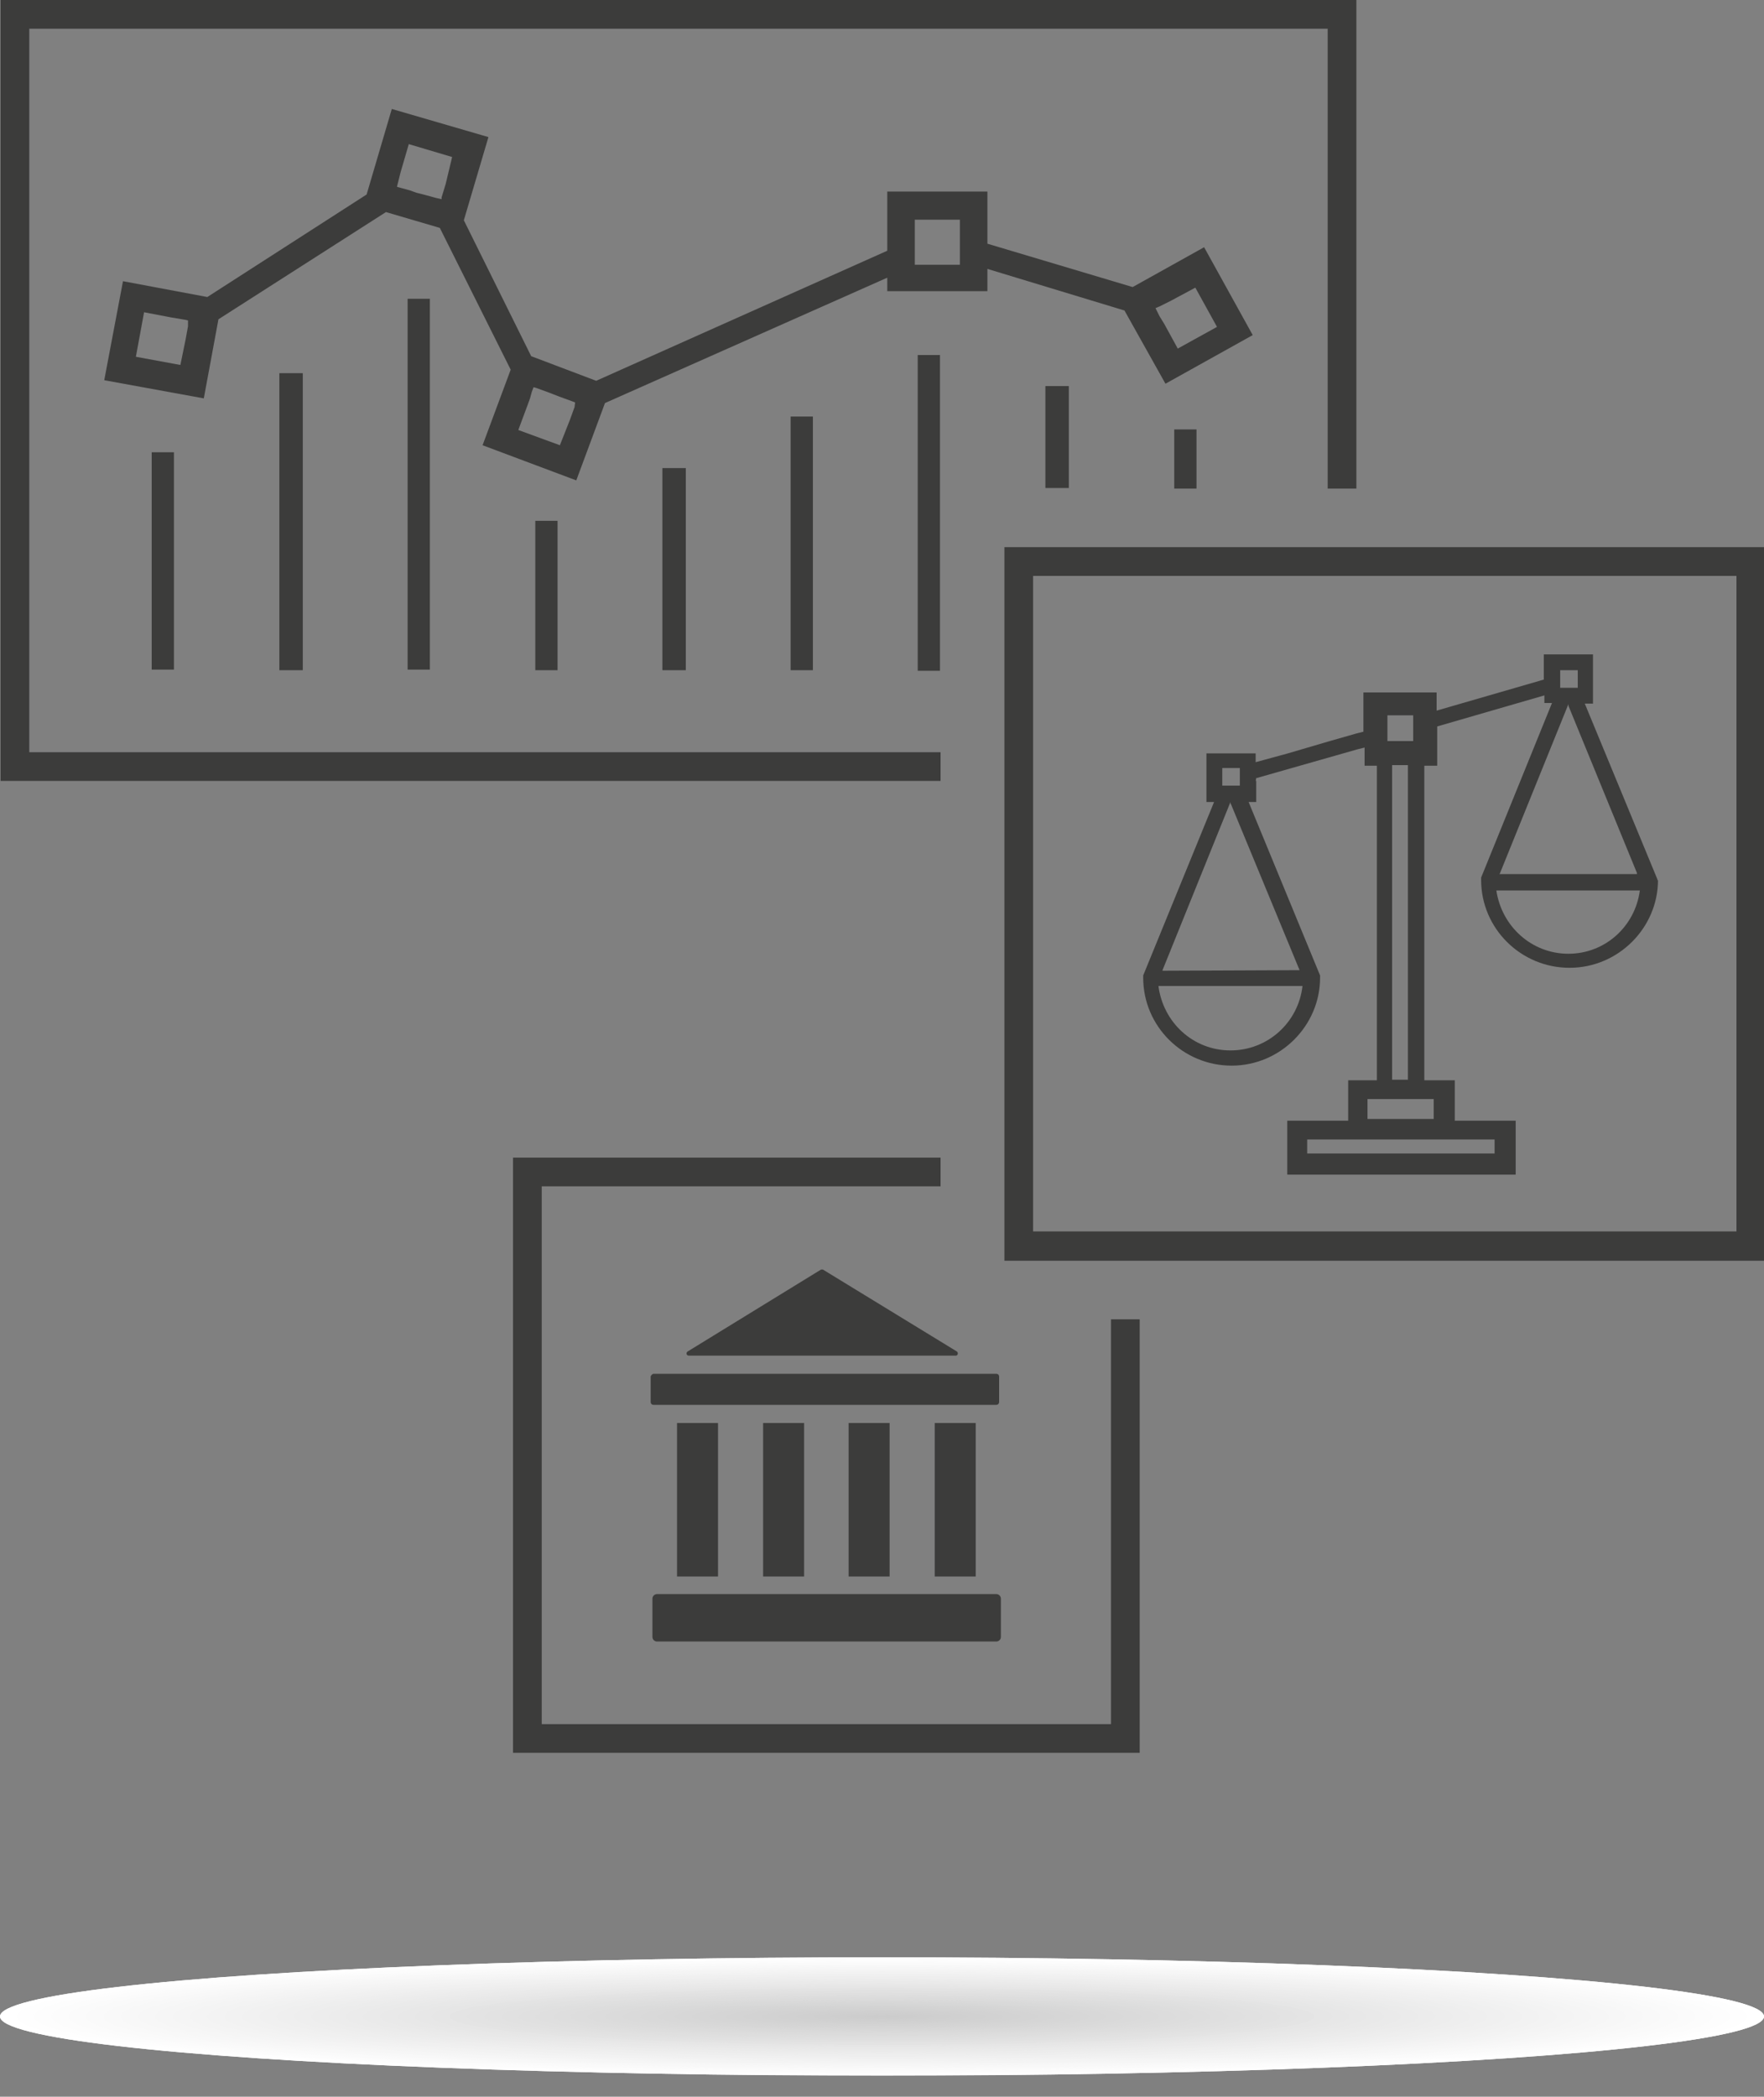 <?xml version="1.0" encoding="utf-8"?>
<!-- Generator: Adobe Illustrator 25.4.1, SVG Export Plug-In . SVG Version: 6.00 Build 0)  -->
<svg version="1.1" id="Ebene_1" xmlns="http://www.w3.org/2000/svg" xmlns:xlink="http://www.w3.org/1999/xlink" x="0px" y="0px"
	 viewBox="0 0 301.2 357.9" style="enable-background:new 0 0 301.2 357.9;" xml:space="preserve">
<rect x="0" y="0" width="301.2" height="357.9" fill="#808080" stroke="none"/>
<style type="text/css">
	.st0{clip-path:url(#SVGID_00000093168801942240949620000007188077233351143866_);fill:#FFFFFF;}
	.st1{clip-path:url(#SVGID_00000004535652967587959950000008718833408594836141_);fill:#FFFFFF;}
	.st2{clip-path:url(#SVGID_00000088109994385582257180000014218817229323384472_);fill:#FEFEFE;}
	.st3{clip-path:url(#SVGID_00000081629328846058993780000012373483807422511287_);fill:#FDFDFD;}
	.st4{clip-path:url(#SVGID_00000065063479957154589540000011900990358578623657_);fill:#FCFCFC;}
	.st5{clip-path:url(#SVGID_00000047018853717701530180000008885420655183915414_);fill:#FBFBFB;}
	.st6{clip-path:url(#SVGID_00000170971756865925442760000006793364959560971408_);fill:#FAFAFA;}
	.st7{clip-path:url(#SVGID_00000071546282948511373280000017848841653395604144_);fill:#F9F9F9;}
	.st8{clip-path:url(#SVGID_00000129182975173629458460000016898426459586300086_);fill:#F8F8F8;}
	.st9{clip-path:url(#SVGID_00000041975398788073664030000005082075597500201116_);fill:#F7F7F7;}
	.st10{clip-path:url(#SVGID_00000068677351584211218670000004001598148953656242_);fill:#F6F6F6;}
	.st11{clip-path:url(#SVGID_00000145764320560075631980000014481819375094146448_);fill:#F5F5F5;}
	.st12{clip-path:url(#SVGID_00000119812698740348339670000018071337413626640812_);fill:#F4F4F4;}
	.st13{clip-path:url(#SVGID_00000060011734362283873760000002539780126591947660_);fill:#F3F3F3;}
	.st14{clip-path:url(#SVGID_00000132792427631979021130000003745930283300338354_);fill:#F2F2F2;}
	.st15{clip-path:url(#SVGID_00000054985132353697178320000004407440405708257926_);fill:#F1F1F1;}
	.st16{clip-path:url(#SVGID_00000000918568866766774430000002164785698475887796_);fill:#F0F0F0;}
	.st17{clip-path:url(#SVGID_00000133487749108993603630000002489938911961559992_);fill:#EFEFEF;}
	.st18{clip-path:url(#SVGID_00000137130326938851934790000000832457253517434036_);fill:#EEEEEE;}
	.st19{clip-path:url(#SVGID_00000132086721404184271780000014452634276109360287_);fill:#EDEDED;}
	.st20{clip-path:url(#SVGID_00000113312652162767802610000005185945948645013934_);fill:#ECECEC;}
	.st21{clip-path:url(#SVGID_00000026155350433186038790000017695501356651410581_);fill:#EBEBEB;}
	.st22{clip-path:url(#SVGID_00000003803409738924837240000018405891620392348074_);fill:#EAEAEA;}
	.st23{clip-path:url(#SVGID_00000116193480003739929400000010894509962590537356_);fill:#E9E9E9;}
	.st24{clip-path:url(#SVGID_00000127737189630300352950000007486897852079907496_);fill:#E8E8E8;}
	.st25{clip-path:url(#SVGID_00000039834265390863861020000010696608151067074742_);fill:#E7E7E7;}
	.st26{clip-path:url(#SVGID_00000049928863700222243550000002095191143658645652_);fill:#E6E6E6;}
	.st27{clip-path:url(#SVGID_00000111180326201988791040000011275332575934076831_);fill:#E4E4E4;}
	.st28{clip-path:url(#SVGID_00000083059087812725373250000006500797776908484267_);fill:#E3E3E3;}
	.st29{clip-path:url(#SVGID_00000032610387218875771660000006670079803009437312_);fill:#E2E2E2;}
	.st30{clip-path:url(#SVGID_00000091702671641343111840000004342982380354911903_);fill:#E1E1E1;}
	.st31{clip-path:url(#SVGID_00000173122346207157329230000015649811187753091715_);fill:#E0E0E0;}
	.st32{clip-path:url(#SVGID_00000170247538330666711180000017808210731387457715_);fill:#DFDFDF;}
	.st33{clip-path:url(#SVGID_00000000937841997393266680000014986390788208774553_);fill:#DEDEDE;}
	.st34{clip-path:url(#SVGID_00000065795416285278474940000018212515934774340757_);fill:#DDDDDD;}
	.st35{clip-path:url(#SVGID_00000168077258745407241880000014339997085984988570_);fill:#DCDCDC;}
	.st36{clip-path:url(#SVGID_00000003089257760787125690000008167426258543758727_);fill:#DBDBDB;}
	.st37{clip-path:url(#SVGID_00000145039172526650475870000004764005380944082605_);fill:#DADADA;}
	.st38{clip-path:url(#SVGID_00000016043258176345824370000002234935145841123972_);fill:#D9D9D9;}
	.st39{clip-path:url(#SVGID_00000125592247801227447660000004041328892004884611_);fill:#D8D8D8;}
	.st40{clip-path:url(#SVGID_00000165930770407714771970000012055540511968085434_);fill:#D7D7D7;}
	.st41{clip-path:url(#SVGID_00000080187481424410038390000016260256475184956323_);fill:#D6D6D6;}
	.st42{clip-path:url(#SVGID_00000178187693003321564800000000277156666300933507_);fill:#D5D5D5;}
	.st43{clip-path:url(#SVGID_00000111875416890125452640000006480998114755615150_);fill:#D4D4D4;}
	.st44{clip-path:url(#SVGID_00000172415993249709483710000017294207925538197157_);fill:#D3D3D3;}
	.st45{clip-path:url(#SVGID_00000137099257902658382680000015039880936460853412_);fill:#D2D2D2;}
	.st46{clip-path:url(#SVGID_00000054249639682292732630000012116771935119952053_);fill:#D1D1D1;}
	.st47{clip-path:url(#SVGID_00000131349682086717356200000014167880685472714903_);fill:#D0D0D0;}
	.st48{clip-path:url(#SVGID_00000177448687321762683560000005977872154915964586_);fill:#CFCFCF;}
	.st49{clip-path:url(#SVGID_00000140717842611971066560000014421646251047335068_);fill:#CECECE;}
	.st50{clip-path:url(#SVGID_00000060017979692101210780000006908431779338867328_);fill:#CDCDCD;}
	.st51{clip-path:url(#SVGID_00000083088767306280206590000007277246242073740931_);fill:#CCCCCC;}
	.st52{fill:#3C3C3B;}
</style>
<g id="Ebene_1_00000041256894430510785610000010113328729416929449_">
	<g>
		<g>
			<g>
				<g>
					<defs>
						<ellipse id="SVGID_1_" cx="150.6" cy="344.2" rx="150.6" ry="10.1"/>
					</defs>
					<clipPath id="SVGID_00000035502399526667631730000016033516545286847165_">
						<use xlink:href="#SVGID_1_"  style="overflow:visible;"/>
					</clipPath>
					
						<rect x="0" y="334" style="clip-path:url(#SVGID_00000035502399526667631730000016033516545286847165_);fill:#FFFFFF;" width="301.2" height="20.2"/>
				</g>
			</g>
			<g>
				<g>
					<defs>
						<ellipse id="SVGID_00000023253303588372029310000015810206449889213629_" cx="150.6" cy="344.2" rx="150.6" ry="10.1"/>
					</defs>
					<clipPath id="SVGID_00000095320895672687314320000018247645101817861554_">
						<use xlink:href="#SVGID_00000023253303588372029310000015810206449889213629_"  style="overflow:visible;"/>
					</clipPath>
					
						<ellipse style="clip-path:url(#SVGID_00000095320895672687314320000018247645101817861554_);fill:#FFFFFF;" cx="150.6" cy="344.2" rx="150.7" ry="10.1"/>
				</g>
			</g>
			<g>
				<g>
					<defs>
						<ellipse id="SVGID_00000080905418340348352040000014310904824433735589_" cx="150.6" cy="344.2" rx="150.6" ry="10.1"/>
					</defs>
					<clipPath id="SVGID_00000086659983120028234500000000077564804990206360_">
						<use xlink:href="#SVGID_00000080905418340348352040000014310904824433735589_"  style="overflow:visible;"/>
					</clipPath>
					
						<ellipse style="clip-path:url(#SVGID_00000086659983120028234500000000077564804990206360_);fill:#FEFEFE;" cx="150.6" cy="344.2" rx="147.7" ry="10"/>
				</g>
			</g>
			<g>
				<g>
					<defs>
						<ellipse id="SVGID_00000178921274828406309050000011687236823453109149_" cx="150.6" cy="344.2" rx="150.6" ry="10.1"/>
					</defs>
					<clipPath id="SVGID_00000101103981623587682600000012172887571214121643_">
						<use xlink:href="#SVGID_00000178921274828406309050000011687236823453109149_"  style="overflow:visible;"/>
					</clipPath>
					
						<ellipse style="clip-path:url(#SVGID_00000101103981623587682600000012172887571214121643_);fill:#FDFDFD;" cx="150.6" cy="344.2" rx="144.8" ry="9.7"/>
				</g>
			</g>
			<g>
				<g>
					<defs>
						<ellipse id="SVGID_00000084530508602787758750000013287271111978087566_" cx="150.6" cy="344.2" rx="150.6" ry="10.1"/>
					</defs>
					<clipPath id="SVGID_00000088841623285960240080000012580833832578000803_">
						<use xlink:href="#SVGID_00000084530508602787758750000013287271111978087566_"  style="overflow:visible;"/>
					</clipPath>
					
						<ellipse style="clip-path:url(#SVGID_00000088841623285960240080000012580833832578000803_);fill:#FCFCFC;" cx="150.6" cy="344.2" rx="141.8" ry="9.6"/>
				</g>
			</g>
			<g>
				<g>
					<defs>
						<ellipse id="SVGID_00000119832801609777305620000007566821052600502168_" cx="150.6" cy="344.2" rx="150.6" ry="10.1"/>
					</defs>
					<clipPath id="SVGID_00000163768312879389950240000003969639170111185083_">
						<use xlink:href="#SVGID_00000119832801609777305620000007566821052600502168_"  style="overflow:visible;"/>
					</clipPath>
					
						<ellipse style="clip-path:url(#SVGID_00000163768312879389950240000003969639170111185083_);fill:#FBFBFB;" cx="150.6" cy="344.2" rx="138.9" ry="9.3"/>
				</g>
			</g>
			<g>
				<g>
					<defs>
						<ellipse id="SVGID_00000054982999851671934830000008212232880735676845_" cx="150.6" cy="344.2" rx="150.6" ry="10.1"/>
					</defs>
					<clipPath id="SVGID_00000017504413126545587780000004415573714837699747_">
						<use xlink:href="#SVGID_00000054982999851671934830000008212232880735676845_"  style="overflow:visible;"/>
					</clipPath>
					
						<ellipse style="clip-path:url(#SVGID_00000017504413126545587780000004415573714837699747_);fill:#FAFAFA;" cx="150.6" cy="344.2" rx="135.9" ry="9.2"/>
				</g>
			</g>
			<g>
				<g>
					<defs>
						<ellipse id="SVGID_00000039812662296895623450000017287193423406499480_" cx="150.6" cy="344.2" rx="150.6" ry="10.1"/>
					</defs>
					<clipPath id="SVGID_00000084506688840679900820000009029300502630907069_">
						<use xlink:href="#SVGID_00000039812662296895623450000017287193423406499480_"  style="overflow:visible;"/>
					</clipPath>
					
						<ellipse style="clip-path:url(#SVGID_00000084506688840679900820000009029300502630907069_);fill:#F9F9F9;" cx="150.6" cy="344.2" rx="132.9" ry="8.9"/>
				</g>
			</g>
			<g>
				<g>
					<defs>
						<ellipse id="SVGID_00000012454381075131284410000003599339314649517495_" cx="150.6" cy="344.2" rx="150.6" ry="10.1"/>
					</defs>
					<clipPath id="SVGID_00000050626247721351211380000009894277625607415689_">
						<use xlink:href="#SVGID_00000012454381075131284410000003599339314649517495_"  style="overflow:visible;"/>
					</clipPath>
					
						<ellipse style="clip-path:url(#SVGID_00000050626247721351211380000009894277625607415689_);fill:#F8F8F8;" cx="150.6" cy="344.2" rx="130" ry="8.8"/>
				</g>
			</g>
			<g>
				<g>
					<defs>
						<ellipse id="SVGID_00000057859185526836627250000010232450619833246114_" cx="150.6" cy="344.2" rx="150.6" ry="10.1"/>
					</defs>
					<clipPath id="SVGID_00000015319092302680278380000009716875979183277202_">
						<use xlink:href="#SVGID_00000057859185526836627250000010232450619833246114_"  style="overflow:visible;"/>
					</clipPath>
					
						<ellipse style="clip-path:url(#SVGID_00000015319092302680278380000009716875979183277202_);fill:#F7F7F7;" cx="150.6" cy="344.2" rx="127" ry="8.5"/>
				</g>
			</g>
			<g>
				<g>
					<defs>
						<ellipse id="SVGID_00000090271961969829453540000016215131095046571667_" cx="150.6" cy="344.2" rx="150.6" ry="10.1"/>
					</defs>
					<clipPath id="SVGID_00000085215711842111218800000014484214327114726079_">
						<use xlink:href="#SVGID_00000090271961969829453540000016215131095046571667_"  style="overflow:visible;"/>
					</clipPath>
					
						<ellipse style="clip-path:url(#SVGID_00000085215711842111218800000014484214327114726079_);fill:#F6F6F6;" cx="150.6" cy="344.2" rx="124.1" ry="8.4"/>
				</g>
			</g>
			<g>
				<g>
					<defs>
						<ellipse id="SVGID_00000151541799636884793900000007933312288423528336_" cx="150.6" cy="344.2" rx="150.6" ry="10.1"/>
					</defs>
					<clipPath id="SVGID_00000165201662355835382260000001949317995798613665_">
						<use xlink:href="#SVGID_00000151541799636884793900000007933312288423528336_"  style="overflow:visible;"/>
					</clipPath>
					
						<ellipse style="clip-path:url(#SVGID_00000165201662355835382260000001949317995798613665_);fill:#F5F5F5;" cx="150.6" cy="344.2" rx="121.1" ry="8.1"/>
				</g>
			</g>
			<g>
				<g>
					<defs>
						<ellipse id="SVGID_00000091727878321958191910000004115778453526363795_" cx="150.6" cy="344.2" rx="150.6" ry="10.1"/>
					</defs>
					<clipPath id="SVGID_00000128443759534052574380000016743762984923941248_">
						<use xlink:href="#SVGID_00000091727878321958191910000004115778453526363795_"  style="overflow:visible;"/>
					</clipPath>
					
						<ellipse style="clip-path:url(#SVGID_00000128443759534052574380000016743762984923941248_);fill:#F4F4F4;" cx="150.6" cy="344.2" rx="118.2" ry="8"/>
				</g>
			</g>
			<g>
				<g>
					<defs>
						<ellipse id="SVGID_00000121973880081233329650000015212542713588220344_" cx="150.6" cy="344.2" rx="150.6" ry="10.1"/>
					</defs>
					<clipPath id="SVGID_00000006698483444843556250000006702748177883875245_">
						<use xlink:href="#SVGID_00000121973880081233329650000015212542713588220344_"  style="overflow:visible;"/>
					</clipPath>
					
						<ellipse style="clip-path:url(#SVGID_00000006698483444843556250000006702748177883875245_);fill:#F3F3F3;" cx="150.6" cy="344.2" rx="115.2" ry="7.7"/>
				</g>
			</g>
			<g>
				<g>
					<defs>
						<ellipse id="SVGID_00000019662391597222648770000009090819037882367139_" cx="150.6" cy="344.2" rx="150.6" ry="10.1"/>
					</defs>
					<clipPath id="SVGID_00000078042404432751556400000007620548214715044787_">
						<use xlink:href="#SVGID_00000019662391597222648770000009090819037882367139_"  style="overflow:visible;"/>
					</clipPath>
					
						<ellipse style="clip-path:url(#SVGID_00000078042404432751556400000007620548214715044787_);fill:#F2F2F2;" cx="150.6" cy="344.2" rx="112.3" ry="7.6"/>
				</g>
			</g>
			<g>
				<g>
					<defs>
						<ellipse id="SVGID_00000139258518049054258360000016342644959441411470_" cx="150.6" cy="344.2" rx="150.6" ry="10.1"/>
					</defs>
					<clipPath id="SVGID_00000008843090448826650140000012386954908688597898_">
						<use xlink:href="#SVGID_00000139258518049054258360000016342644959441411470_"  style="overflow:visible;"/>
					</clipPath>
					
						<ellipse style="clip-path:url(#SVGID_00000008843090448826650140000012386954908688597898_);fill:#F1F1F1;" cx="150.6" cy="344.2" rx="109.3" ry="7.3"/>
				</g>
			</g>
			<g>
				<g>
					<defs>
						<ellipse id="SVGID_00000121281294481949007160000008866676033941332098_" cx="150.6" cy="344.2" rx="150.6" ry="10.1"/>
					</defs>
					<clipPath id="SVGID_00000119084938649783988280000017198551412125650065_">
						<use xlink:href="#SVGID_00000121281294481949007160000008866676033941332098_"  style="overflow:visible;"/>
					</clipPath>
					
						<ellipse style="clip-path:url(#SVGID_00000119084938649783988280000017198551412125650065_);fill:#F0F0F0;" cx="150.6" cy="344.2" rx="106.4" ry="7.2"/>
				</g>
			</g>
			<g>
				<g>
					<defs>
						<ellipse id="SVGID_00000134223962404786753930000017418413718101591743_" cx="150.6" cy="344.2" rx="150.6" ry="10.1"/>
					</defs>
					<clipPath id="SVGID_00000056417049541199160100000004038909017323796366_">
						<use xlink:href="#SVGID_00000134223962404786753930000017418413718101591743_"  style="overflow:visible;"/>
					</clipPath>
					
						<ellipse style="clip-path:url(#SVGID_00000056417049541199160100000004038909017323796366_);fill:#EFEFEF;" cx="150.6" cy="344.2" rx="103.4" ry="6.9"/>
				</g>
			</g>
			<g>
				<g>
					<defs>
						<ellipse id="SVGID_00000060013709761581918360000002119971552727977119_" cx="150.6" cy="344.2" rx="150.6" ry="10.1"/>
					</defs>
					<clipPath id="SVGID_00000085249255052698677370000015343389745398239105_">
						<use xlink:href="#SVGID_00000060013709761581918360000002119971552727977119_"  style="overflow:visible;"/>
					</clipPath>
					
						<ellipse style="clip-path:url(#SVGID_00000085249255052698677370000015343389745398239105_);fill:#EEEEEE;" cx="150.6" cy="344.2" rx="100.4" ry="6.8"/>
				</g>
			</g>
			<g>
				<g>
					<defs>
						<ellipse id="SVGID_00000036247988245113291390000017761922434050237341_" cx="150.6" cy="344.2" rx="150.6" ry="10.1"/>
					</defs>
					<clipPath id="SVGID_00000147178953389547922430000006487993875343603084_">
						<use xlink:href="#SVGID_00000036247988245113291390000017761922434050237341_"  style="overflow:visible;"/>
					</clipPath>
					
						<ellipse style="clip-path:url(#SVGID_00000147178953389547922430000006487993875343603084_);fill:#EDEDED;" cx="150.6" cy="344.2" rx="97.5" ry="6.5"/>
				</g>
			</g>
			<g>
				<g>
					<defs>
						<ellipse id="SVGID_00000065774542305636395710000001840745111639862151_" cx="150.6" cy="344.2" rx="150.6" ry="10.1"/>
					</defs>
					<clipPath id="SVGID_00000177483539687784205090000016797052945683670405_">
						<use xlink:href="#SVGID_00000065774542305636395710000001840745111639862151_"  style="overflow:visible;"/>
					</clipPath>
					
						<ellipse style="clip-path:url(#SVGID_00000177483539687784205090000016797052945683670405_);fill:#ECECEC;" cx="150.6" cy="344.2" rx="94.5" ry="6.4"/>
				</g>
			</g>
			<g>
				<g>
					<defs>
						<ellipse id="SVGID_00000143578817090694841880000003271673238739100814_" cx="150.6" cy="344.2" rx="150.6" ry="10.1"/>
					</defs>
					<clipPath id="SVGID_00000160891985338251835070000009535538300638699667_">
						<use xlink:href="#SVGID_00000143578817090694841880000003271673238739100814_"  style="overflow:visible;"/>
					</clipPath>
					
						<ellipse style="clip-path:url(#SVGID_00000160891985338251835070000009535538300638699667_);fill:#EBEBEB;" cx="150.6" cy="344.2" rx="91.6" ry="6.1"/>
				</g>
			</g>
			<g>
				<g>
					<defs>
						<ellipse id="SVGID_00000044149134861887885070000017726692222077687483_" cx="150.6" cy="344.2" rx="150.6" ry="10.1"/>
					</defs>
					<clipPath id="SVGID_00000119836903202775532690000007299861193309631630_">
						<use xlink:href="#SVGID_00000044149134861887885070000017726692222077687483_"  style="overflow:visible;"/>
					</clipPath>
					
						<ellipse style="clip-path:url(#SVGID_00000119836903202775532690000007299861193309631630_);fill:#EAEAEA;" cx="150.6" cy="344.2" rx="88.6" ry="6"/>
				</g>
			</g>
			<g>
				<g>
					<defs>
						<ellipse id="SVGID_00000079480068182202922800000004169893123455658388_" cx="150.6" cy="344.2" rx="150.6" ry="10.1"/>
					</defs>
					<clipPath id="SVGID_00000031916729572655661710000014101453118083434170_">
						<use xlink:href="#SVGID_00000079480068182202922800000004169893123455658388_"  style="overflow:visible;"/>
					</clipPath>
					
						<ellipse style="clip-path:url(#SVGID_00000031916729572655661710000014101453118083434170_);fill:#E9E9E9;" cx="150.6" cy="344.2" rx="85.7" ry="5.7"/>
				</g>
			</g>
			<g>
				<g>
					<defs>
						<ellipse id="SVGID_00000160183551039294626740000012485703935968005033_" cx="150.6" cy="344.2" rx="150.6" ry="10.1"/>
					</defs>
					<clipPath id="SVGID_00000075144868397407622170000012357033114428876975_">
						<use xlink:href="#SVGID_00000160183551039294626740000012485703935968005033_"  style="overflow:visible;"/>
					</clipPath>
					
						<ellipse style="clip-path:url(#SVGID_00000075144868397407622170000012357033114428876975_);fill:#E8E8E8;" cx="150.6" cy="344.2" rx="82.7" ry="5.6"/>
				</g>
			</g>
			<g>
				<g>
					<defs>
						<ellipse id="SVGID_00000007423717400643760840000002349306242368896431_" cx="150.6" cy="344.2" rx="150.6" ry="10.1"/>
					</defs>
					<clipPath id="SVGID_00000138568775942562272110000001722661143169947060_">
						<use xlink:href="#SVGID_00000007423717400643760840000002349306242368896431_"  style="overflow:visible;"/>
					</clipPath>
					
						<ellipse style="clip-path:url(#SVGID_00000138568775942562272110000001722661143169947060_);fill:#E7E7E7;" cx="150.6" cy="344.2" rx="79.8" ry="5.3"/>
				</g>
			</g>
			<g>
				<g>
					<defs>
						<ellipse id="SVGID_00000103987694888938234760000009173761675429807032_" cx="150.6" cy="344.2" rx="150.6" ry="10.1"/>
					</defs>
					<clipPath id="SVGID_00000089550389631771950210000005783752869839448238_">
						<use xlink:href="#SVGID_00000103987694888938234760000009173761675429807032_"  style="overflow:visible;"/>
					</clipPath>
					
						<ellipse style="clip-path:url(#SVGID_00000089550389631771950210000005783752869839448238_);fill:#E6E6E6;" cx="150.6" cy="344.2" rx="76.9" ry="5.2"/>
				</g>
			</g>
			<g>
				<g>
					<defs>
						<ellipse id="SVGID_00000136378741251719942210000009963481953129116580_" cx="150.6" cy="344.2" rx="150.6" ry="10.1"/>
					</defs>
					<clipPath id="SVGID_00000137833243025013897210000001811246951798073530_">
						<use xlink:href="#SVGID_00000136378741251719942210000009963481953129116580_"  style="overflow:visible;"/>
					</clipPath>
					
						<ellipse style="clip-path:url(#SVGID_00000137833243025013897210000001811246951798073530_);fill:#E4E4E4;" cx="150.6" cy="344.2" rx="73.8" ry="4.9"/>
				</g>
			</g>
			<g>
				<g>
					<defs>
						<ellipse id="SVGID_00000168821312440659266280000003821122565797052294_" cx="150.6" cy="344.2" rx="150.6" ry="10.1"/>
					</defs>
					<clipPath id="SVGID_00000060747090424157841270000011202241389191389569_">
						<use xlink:href="#SVGID_00000168821312440659266280000003821122565797052294_"  style="overflow:visible;"/>
					</clipPath>
					
						<ellipse style="clip-path:url(#SVGID_00000060747090424157841270000011202241389191389569_);fill:#E3E3E3;" cx="150.6" cy="344.2" rx="70.9" ry="4.8"/>
				</g>
			</g>
			<g>
				<g>
					<defs>
						<ellipse id="SVGID_00000150796121760232424270000018076903510308053931_" cx="150.6" cy="344.2" rx="150.6" ry="10.1"/>
					</defs>
					<clipPath id="SVGID_00000002370681145227167600000003704893887184783023_">
						<use xlink:href="#SVGID_00000150796121760232424270000018076903510308053931_"  style="overflow:visible;"/>
					</clipPath>
					
						<ellipse style="clip-path:url(#SVGID_00000002370681145227167600000003704893887184783023_);fill:#E2E2E2;" cx="150.6" cy="344.2" rx="67.9" ry="4.5"/>
				</g>
			</g>
			<g>
				<g>
					<defs>
						<ellipse id="SVGID_00000116953145812725122760000004648905115826112178_" cx="150.6" cy="344.2" rx="150.6" ry="10.1"/>
					</defs>
					<clipPath id="SVGID_00000153697364817549635460000008054046871683423128_">
						<use xlink:href="#SVGID_00000116953145812725122760000004648905115826112178_"  style="overflow:visible;"/>
					</clipPath>
					
						<ellipse style="clip-path:url(#SVGID_00000153697364817549635460000008054046871683423128_);fill:#E1E1E1;" cx="150.6" cy="344.2" rx="65" ry="4.4"/>
				</g>
			</g>
			<g>
				<g>
					<defs>
						<ellipse id="SVGID_00000117672579672411886040000010314367524228223912_" cx="150.6" cy="344.2" rx="150.6" ry="10.1"/>
					</defs>
					<clipPath id="SVGID_00000017487835470508202180000001757209191082292352_">
						<use xlink:href="#SVGID_00000117672579672411886040000010314367524228223912_"  style="overflow:visible;"/>
					</clipPath>
					
						<ellipse style="clip-path:url(#SVGID_00000017487835470508202180000001757209191082292352_);fill:#E0E0E0;" cx="150.6" cy="344.2" rx="62" ry="4.1"/>
				</g>
			</g>
			<g>
				<g>
					<defs>
						<ellipse id="SVGID_00000150095401464313349350000004916815266405902220_" cx="150.6" cy="344.2" rx="150.6" ry="10.1"/>
					</defs>
					<clipPath id="SVGID_00000145055786585096872810000003196612740690924717_">
						<use xlink:href="#SVGID_00000150095401464313349350000004916815266405902220_"  style="overflow:visible;"/>
					</clipPath>
					
						<ellipse style="clip-path:url(#SVGID_00000145055786585096872810000003196612740690924717_);fill:#DFDFDF;" cx="150.6" cy="344.2" rx="59.1" ry="4"/>
				</g>
			</g>
			<g>
				<g>
					<defs>
						<ellipse id="SVGID_00000111185393504215302770000001701141740920546949_" cx="150.6" cy="344.2" rx="150.6" ry="10.1"/>
					</defs>
					<clipPath id="SVGID_00000088825520655635908300000010306118812558423228_">
						<use xlink:href="#SVGID_00000111185393504215302770000001701141740920546949_"  style="overflow:visible;"/>
					</clipPath>
					
						<ellipse style="clip-path:url(#SVGID_00000088825520655635908300000010306118812558423228_);fill:#DEDEDE;" cx="150.6" cy="344.2" rx="56.1" ry="3.7"/>
				</g>
			</g>
			<g>
				<g>
					<defs>
						<ellipse id="SVGID_00000148624915696785152020000017837885184188841126_" cx="150.6" cy="344.2" rx="150.6" ry="10.1"/>
					</defs>
					<clipPath id="SVGID_00000047045449459875923890000012039832518011357594_">
						<use xlink:href="#SVGID_00000148624915696785152020000017837885184188841126_"  style="overflow:visible;"/>
					</clipPath>
					
						<ellipse style="clip-path:url(#SVGID_00000047045449459875923890000012039832518011357594_);fill:#DDDDDD;" cx="150.6" cy="344.2" rx="53.2" ry="3.6"/>
				</g>
			</g>
			<g>
				<g>
					<defs>
						<ellipse id="SVGID_00000155867400888061481450000007845826332010133947_" cx="150.6" cy="344.2" rx="150.6" ry="10.1"/>
					</defs>
					<clipPath id="SVGID_00000170261125097110023510000006333425285131058338_">
						<use xlink:href="#SVGID_00000155867400888061481450000007845826332010133947_"  style="overflow:visible;"/>
					</clipPath>
					
						<ellipse style="clip-path:url(#SVGID_00000170261125097110023510000006333425285131058338_);fill:#DCDCDC;" cx="150.6" cy="344.2" rx="50.3" ry="3.3"/>
				</g>
			</g>
			<g>
				<g>
					<defs>
						<ellipse id="SVGID_00000097465537908461440760000009335068671150283149_" cx="150.6" cy="344.2" rx="150.6" ry="10.1"/>
					</defs>
					<clipPath id="SVGID_00000098930617842945995340000015789548152755725727_">
						<use xlink:href="#SVGID_00000097465537908461440760000009335068671150283149_"  style="overflow:visible;"/>
					</clipPath>
					
						<ellipse style="clip-path:url(#SVGID_00000098930617842945995340000015789548152755725727_);fill:#DBDBDB;" cx="150.6" cy="344.2" rx="47.3" ry="3.2"/>
				</g>
			</g>
			<g>
				<g>
					<defs>
						<ellipse id="SVGID_00000039827700919310375020000005319461585038744205_" cx="150.6" cy="344.2" rx="150.6" ry="10.1"/>
					</defs>
					<clipPath id="SVGID_00000117635355968307756830000013590750106771955135_">
						<use xlink:href="#SVGID_00000039827700919310375020000005319461585038744205_"  style="overflow:visible;"/>
					</clipPath>
					
						<ellipse style="clip-path:url(#SVGID_00000117635355968307756830000013590750106771955135_);fill:#DADADA;" cx="150.6" cy="344.2" rx="44.3" ry="2.9"/>
				</g>
			</g>
			<g>
				<g>
					<defs>
						<ellipse id="SVGID_00000037686862176519634410000006953111422986793617_" cx="150.6" cy="344.2" rx="150.6" ry="10.1"/>
					</defs>
					<clipPath id="SVGID_00000102542970240072132850000009458479807014201744_">
						<use xlink:href="#SVGID_00000037686862176519634410000006953111422986793617_"  style="overflow:visible;"/>
					</clipPath>
					
						<ellipse style="clip-path:url(#SVGID_00000102542970240072132850000009458479807014201744_);fill:#D9D9D9;" cx="150.6" cy="344.2" rx="41.3" ry="2.8"/>
				</g>
			</g>
			<g>
				<g>
					<defs>
						<ellipse id="SVGID_00000047748834267965258470000015074027374771967636_" cx="150.6" cy="344.2" rx="150.6" ry="10.1"/>
					</defs>
					<clipPath id="SVGID_00000174572451563837040800000012594179095582890666_">
						<use xlink:href="#SVGID_00000047748834267965258470000015074027374771967636_"  style="overflow:visible;"/>
					</clipPath>
					
						<ellipse style="clip-path:url(#SVGID_00000174572451563837040800000012594179095582890666_);fill:#D8D8D8;" cx="150.6" cy="344.2" rx="38.4" ry="2.5"/>
				</g>
			</g>
			<g>
				<g>
					<defs>
						<ellipse id="SVGID_00000093873743685857103000000010428063496372328844_" cx="150.6" cy="344.2" rx="150.6" ry="10.1"/>
					</defs>
					<clipPath id="SVGID_00000018927652085905401890000004762277731162500246_">
						<use xlink:href="#SVGID_00000093873743685857103000000010428063496372328844_"  style="overflow:visible;"/>
					</clipPath>
					
						<ellipse style="clip-path:url(#SVGID_00000018927652085905401890000004762277731162500246_);fill:#D7D7D7;" cx="150.6" cy="344.2" rx="35.4" ry="2.4"/>
				</g>
			</g>
			<g>
				<g>
					<defs>
						<ellipse id="SVGID_00000147212560370250987000000005061405394072688817_" cx="150.6" cy="344.2" rx="150.6" ry="10.1"/>
					</defs>
					<clipPath id="SVGID_00000011740650931368584210000008123413541257782668_">
						<use xlink:href="#SVGID_00000147212560370250987000000005061405394072688817_"  style="overflow:visible;"/>
					</clipPath>
					
						<ellipse style="clip-path:url(#SVGID_00000011740650931368584210000008123413541257782668_);fill:#D6D6D6;" cx="150.6" cy="344.2" rx="32.5" ry="2.2"/>
				</g>
			</g>
			<g>
				<g>
					<defs>
						<ellipse id="SVGID_00000132809915898767521600000009323324440974724263_" cx="150.6" cy="344.2" rx="150.6" ry="10.1"/>
					</defs>
					<clipPath id="SVGID_00000022560922231090660630000014065802773857793935_">
						<use xlink:href="#SVGID_00000132809915898767521600000009323324440974724263_"  style="overflow:visible;"/>
					</clipPath>
					
						<ellipse style="clip-path:url(#SVGID_00000022560922231090660630000014065802773857793935_);fill:#D5D5D5;" cx="150.6" cy="344.2" rx="29.5" ry="2"/>
				</g>
			</g>
			<g>
				<g>
					<defs>
						<ellipse id="SVGID_00000144323653520632156310000016478784936506825633_" cx="150.6" cy="344.2" rx="150.6" ry="10.1"/>
					</defs>
					<clipPath id="SVGID_00000050642736673498983080000008184966324748876181_">
						<use xlink:href="#SVGID_00000144323653520632156310000016478784936506825633_"  style="overflow:visible;"/>
					</clipPath>
					
						<ellipse style="clip-path:url(#SVGID_00000050642736673498983080000008184966324748876181_);fill:#D4D4D4;" cx="150.6" cy="344.2" rx="26.6" ry="1.8"/>
				</g>
			</g>
			<g>
				<g>
					<defs>
						<ellipse id="SVGID_00000107576625217556392050000009675725615059084947_" cx="150.6" cy="344.2" rx="150.6" ry="10.1"/>
					</defs>
					<clipPath id="SVGID_00000145741855513235913600000009021203454952070787_">
						<use xlink:href="#SVGID_00000107576625217556392050000009675725615059084947_"  style="overflow:visible;"/>
					</clipPath>
					
						<ellipse style="clip-path:url(#SVGID_00000145741855513235913600000009021203454952070787_);fill:#D3D3D3;" cx="150.6" cy="344.2" rx="23.7" ry="1.6"/>
				</g>
			</g>
			<g>
				<g>
					<defs>
						<ellipse id="SVGID_00000053521861722064656920000007270226295013250439_" cx="150.6" cy="344.2" rx="150.6" ry="10.1"/>
					</defs>
					<clipPath id="SVGID_00000047767989665821156130000008420584519141979809_">
						<use xlink:href="#SVGID_00000053521861722064656920000007270226295013250439_"  style="overflow:visible;"/>
					</clipPath>
					
						<ellipse style="clip-path:url(#SVGID_00000047767989665821156130000008420584519141979809_);fill:#D2D2D2;" cx="150.6" cy="344.2" rx="20.7" ry="1.4"/>
				</g>
			</g>
			<g>
				<g>
					<defs>
						<ellipse id="SVGID_00000004526906143301994690000004849396916393780129_" cx="150.6" cy="344.2" rx="150.6" ry="10.1"/>
					</defs>
					<clipPath id="SVGID_00000026136807591966763460000018326479492781273773_">
						<use xlink:href="#SVGID_00000004526906143301994690000004849396916393780129_"  style="overflow:visible;"/>
					</clipPath>
					
						<ellipse style="clip-path:url(#SVGID_00000026136807591966763460000018326479492781273773_);fill:#D1D1D1;" cx="150.6" cy="344.2" rx="17.8" ry="1.2"/>
				</g>
			</g>
			<g>
				<g>
					<defs>
						<ellipse id="SVGID_00000118378133362936791970000012560683484692772754_" cx="150.6" cy="344.2" rx="150.6" ry="10.1"/>
					</defs>
					<clipPath id="SVGID_00000134247853834518163260000002430971430333049989_">
						<use xlink:href="#SVGID_00000118378133362936791970000012560683484692772754_"  style="overflow:visible;"/>
					</clipPath>
					
						<ellipse style="clip-path:url(#SVGID_00000134247853834518163260000002430971430333049989_);fill:#D0D0D0;" cx="150.6" cy="344.2" rx="14.7" ry="1"/>
				</g>
			</g>
			<g>
				<g>
					<defs>
						<ellipse id="SVGID_00000018953127604923020220000014944695236052487847_" cx="150.6" cy="344.2" rx="150.6" ry="10.1"/>
					</defs>
					<clipPath id="SVGID_00000069376356691163306050000017396336529990575038_">
						<use xlink:href="#SVGID_00000018953127604923020220000014944695236052487847_"  style="overflow:visible;"/>
					</clipPath>
					
						<ellipse style="clip-path:url(#SVGID_00000069376356691163306050000017396336529990575038_);fill:#CFCFCF;" cx="150.6" cy="344.2" rx="11.8" ry="0.8"/>
				</g>
			</g>
			<g>
				<g>
					<defs>
						<ellipse id="SVGID_00000170275367878826952690000005709979606569294993_" cx="150.6" cy="344.2" rx="150.6" ry="10.1"/>
					</defs>
					<clipPath id="SVGID_00000090279444527933904080000016506182832303040929_">
						<use xlink:href="#SVGID_00000170275367878826952690000005709979606569294993_"  style="overflow:visible;"/>
					</clipPath>
					
						<ellipse style="clip-path:url(#SVGID_00000090279444527933904080000016506182832303040929_);fill:#CECECE;" cx="150.6" cy="344.2" rx="8.8" ry="0.6"/>
				</g>
			</g>
			<g>
				<g>
					<defs>
						<ellipse id="SVGID_00000131360261177767620320000014568883084377803656_" cx="150.6" cy="344.2" rx="150.6" ry="10.1"/>
					</defs>
					<clipPath id="SVGID_00000091720533424040644480000011795108234665026982_">
						<use xlink:href="#SVGID_00000131360261177767620320000014568883084377803656_"  style="overflow:visible;"/>
					</clipPath>
					
						<ellipse style="clip-path:url(#SVGID_00000091720533424040644480000011795108234665026982_);fill:#CDCDCD;" cx="150.6" cy="344.2" rx="5.9" ry="0.4"/>
				</g>
			</g>
			<g>
				<g>
					<defs>
						<ellipse id="SVGID_00000106105890142586951930000008475885257306696638_" cx="150.6" cy="344.2" rx="150.6" ry="10.1"/>
					</defs>
					<clipPath id="SVGID_00000121965810895555173770000002948849036228169405_">
						<use xlink:href="#SVGID_00000106105890142586951930000008475885257306696638_"  style="overflow:visible;"/>
					</clipPath>
					
						<ellipse style="clip-path:url(#SVGID_00000121965810895555173770000002948849036228169405_);fill:#CCCCCC;" cx="150.6" cy="344.2" rx="2.9" ry="0.2"/>
				</g>
			</g>
		</g>
	</g>
</g>
<g id="Ebene_3">
	<g>
		<polygon class="st52" points="194.6,225.2 194.6,299.2 87.6,299.2 87.6,197.6 160.6,197.6 160.6,202.5 92.5,202.5 92.5,294.3 
			189.7,294.3 189.7,225.2 		"/>
		<rect x="25.9" y="77.2" class="st52" width="3.8" height="37.1"/>
		<rect x="47.7" y="63.7" class="st52" width="4" height="50.7"/>
		<rect x="200.5" y="73.3" class="st52" width="3.8" height="10.1"/>
		<rect x="178.5" y="65.9" class="st52" width="4" height="17.4"/>
		<rect x="156.7" y="60.6" class="st52" width="3.8" height="53.9"/>
		<rect x="135" y="71.1" class="st52" width="3.8" height="43.3"/>
		<rect x="113.1" y="79.9" class="st52" width="4" height="34.5"/>
		<rect x="91.4" y="88.9" class="st52" width="3.8" height="25.5"/>
		<rect x="69.6" y="51" class="st52" width="3.8" height="63.3"/>
		<path class="st52" d="M205.6,42.2L193.4,49l-24.8-7.4v-8.9h-17.1v10.1l-49.7,22.2l-11.1-4.2L79.2,37.6l4.2-14.2l-16.5-4.8
			l-4.3,14.6L35.4,50.7l-14.4-2.7l-3.2,16.9L34.8,68l2.5-13.5l28.6-18.3l9.2,2.7l12.1,24.2l-4.8,12.9l16,6l4.9-13.2l48.2-21.4v2.3
			h17.1v-3.8L192,53l7,12.5l14.9-8.3L205.6,42.2z M32.1,55.7l-0.4,2.2l-0.9,4.4l-7.6-1.4l1.4-7.6l4.7,0.9l1.2,0.2l1.2,0.2l0.4,0.1
			L32.1,55.7z M76.1,31.4l-0.7,2.3L75.4,34l-0.9-0.2l-1.1-0.3l-1.1-0.3l-1.2-0.3L70,32.5l-1.1-0.3l-1.1-0.3v-0.1l0.3-1.2l0.3-1.2
			l1.4-4.8l7.4,2.2L76.1,31.4z M98.1,69.5l-0.4,1.1l-0.4,1.1L95.6,76l-7.1-2.6l1.6-4.3l0.4-1.1l0.3-1.1l0.3-0.8l0.4,0.1l1.1,0.4
			l1.1,0.4l1.8,0.7l1.1,0.4l1.1,0.4l0.5,0.2L98.1,69.5z M163.9,45.2h-7.7v-7.7h7.7V45.2z M198,54l-0.5-1l-0.2-0.4l0.7-0.3l1-0.5
			l1-0.5l4.1-2.2l3.7,6.7l-6.7,3.7l-2.3-4.2L198,54z"/>
		<polygon class="st52" points="5,128.4 5,4.9 226.7,4.9 226.7,83.4 231.6,83.4 231.6,0 0.1,0 0.1,133.3 160.6,133.3 160.6,128.4 		
			"/>
		<path class="st52" d="M171.5,93.4v121.8h130V93.4C301.5,93.4,171.5,93.4,171.5,93.4z M296.6,210.2H176.4V98.3h120.1V210.2z"/>
		<path class="st52" d="M283,150.3C283,150.2,282.9,150.2,283,150.3c0-0.1,0-0.1,0-0.1l0,0v-0.1l0,0l0,0l0,0l-12.4-30h1.4v-8.4h-8.4
			v4.3l-18.3,5.3v-3.1h-12.5v6.7l-1.2,0.3l-4.9,1.4l-6.8,2l-5.5,1.5v-1.5h-8.4v8.3h1.3l-12.1,29.6l0,0l0,0v0.1l0,0c0,0,0,0,0,0.1
			c0,0,0,0,0,0.1l0,0v0.1l0,0l0,0c0,8.3,6.8,15,15.1,15s15.1-6.8,15.1-15l0,0l0,0v-0.1l0,0c0,0,0,0,0-0.1c0,0,0,0,0-0.1l0,0v-0.1
			l0,0l0,0l-12.2-29.6h1.3v-3.6h-0.1c0-0.2,0.1-0.3,0.1-0.5h0.1l17.2-4.9l1.2-0.3v3.1h2.1v53.7h-4.9v6.9h-10.4v9.2h39v-9.2h-10.4
			v-6.9h-5.2v-53.7h2.2V124l18.3-5.3v1.3h1.3l-12.1,29.8l0,0l0,0c0,0,0,0,0,0.1l0,0v0.1v0.1l0,0v0.1l0,0l0,0l0,0
			c0,8.3,6.8,15,15.1,15c8.3,0,15.1-6.8,15.1-15l0,0l0,0L283,150.3L283,150.3z M208.7,131.1h3v3h-3V131.1z M210.1,179.3
			c-6.4,0-11.5-4.8-12.3-11h24.6C221.7,174.5,216.5,179.3,210.1,179.3z M221.9,165.6L221.9,165.6l-23.4,0.1v-0.1l11.6-28.7l0,0
			c0,0.2,0,0.3,0.1,0.4L221.9,165.6z M236.9,122.1h4.4v4.4h-4.4V122.1z M240.4,130.6v53.7h-2.7v-53.7H240.4z M255.2,194.5v2.4h-32
			v-2.4H255.2z M244.8,187.6v3.4h-11.3v-3.4H244.8z M266.4,114.4h3v3h-3V114.4z M256.1,149.1l11.7-28.9c0,0.1,0,0.3,0.1,0.5
			l11.6,28.3v0.2h-23.5L256.1,149.1z M267.8,162.8c-6.3,0-11.4-4.7-12.3-10.8H280C279.2,158.1,274.1,162.8,267.8,162.8z"/>
		<polygon class="st52" points="205.9,128.4 214.4,128.4 214.4,128.4 		"/>
		<path class="st52" d="M214.4,132.8v0.5h-0.1C214.3,133.1,214.3,133,214.4,132.8L214.4,132.8z"/>
		<rect x="115.6" y="242.9" class="st52" width="7" height="26.2"/>
		<rect x="130.3" y="242.9" class="st52" width="7" height="26.2"/>
		<rect x="144.9" y="242.9" class="st52" width="7" height="26.2"/>
		<rect x="159.6" y="242.9" class="st52" width="7" height="26.2"/>
		<path class="st52" d="M112.2,272.1c-0.4,0-0.8,0.3-0.8,0.8v6.5c0,0.4,0.3,0.8,0.8,0.8h57.9c0.4,0,0.8-0.3,0.8-0.8v-6.5
			c0-0.4-0.3-0.8-0.8-0.8H112.2z"/>
		<path class="st52" d="M111.1,235v4.3c0,0.3,0.2,0.5,0.5,0.5h58.5c0.3,0,0.5-0.2,0.5-0.5V235c0-0.3-0.2-0.5-0.5-0.5h-58.5
			C111.4,234.5,111.1,234.8,111.1,235z"/>
		<path class="st52" d="M140.2,216.7l-22.8,14c-0.3,0.2-0.2,0.7,0.2,0.7h45.6c0.3,0,0.5-0.4,0.2-0.7l-22.9-14
			C140.4,216.7,140.3,216.7,140.2,216.7z"/>
	</g>
</g>
</svg>
